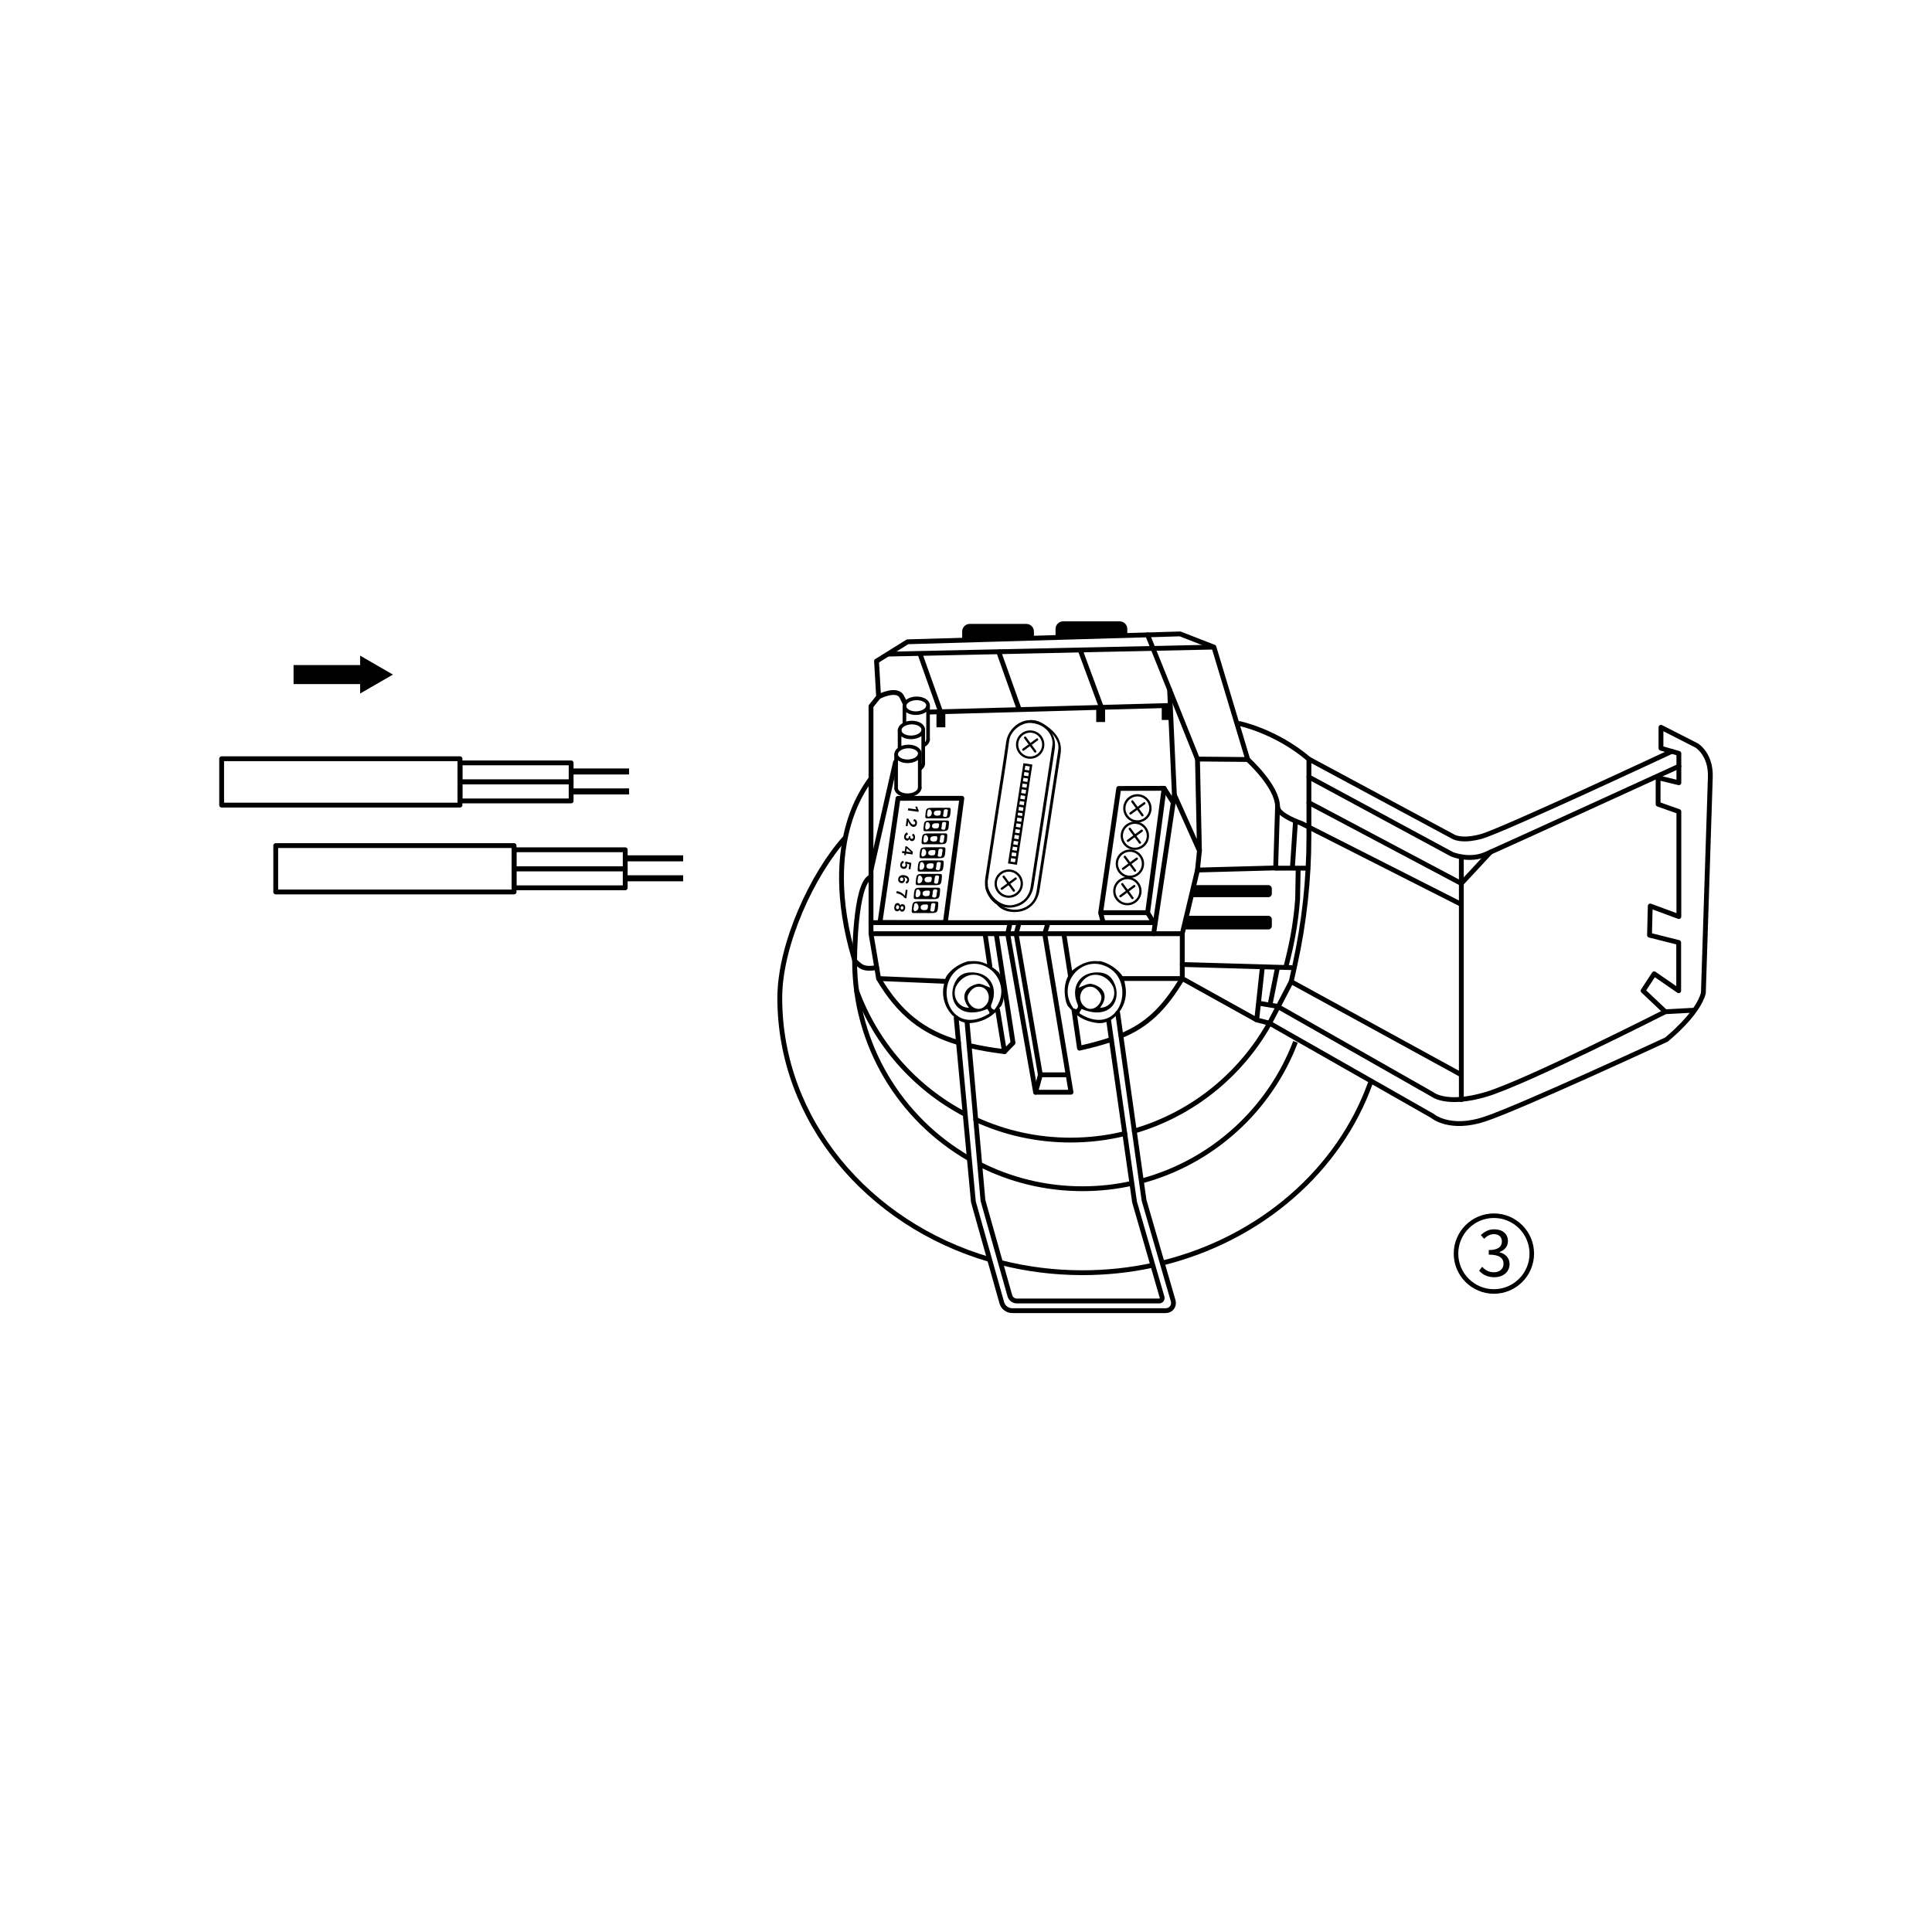 <?xml version="1.0" encoding="utf-8"?>
<!-- Generator: Adobe Illustrator 27.8.1, SVG Export Plug-In . SVG Version: 6.00 Build 0)  -->
<svg version="1.1" xmlns="http://www.w3.org/2000/svg" xmlns:xlink="http://www.w3.org/1999/xlink" x="0px" y="0px"
	 viewBox="0 0 400 400" style="enable-background:new 0 0 400 400;" xml:space="preserve">
<style type="text/css">
	.st0{fill:none;stroke:#000000;stroke-linecap:round;stroke-linejoin:round;stroke-miterlimit:10;}
	.st1{fill:none;stroke:#000000;stroke-width:0.75;stroke-miterlimit:10;}
	.st2{fill:none;stroke:#000000;stroke-miterlimit:10;}
	.st3{fill:none;stroke:#000000;stroke-linecap:round;stroke-miterlimit:10;}
	.st4{fill:none;stroke:#000000;stroke-width:0.75;stroke-linecap:round;stroke-miterlimit:10;}
	.st5{fill:none;stroke:#000000;stroke-width:0.75;stroke-linecap:round;stroke-linejoin:round;stroke-miterlimit:10;}
</style>
<g id="Layer_2">
</g>
<g id="Layer_3">
</g>
<g id="Layer_4">
</g>
<g id="Layer_5">
	<g>
		<path d="M309.295,267.859c-4.585,0-8.315-3.73-8.315-8.315
			c0-4.585,3.731-8.315,8.315-8.315s8.315,3.73,8.315,8.315
			C317.61,264.128,313.88,267.859,309.295,267.859z M309.295,252.169
			c-4.066,0-7.374,3.308-7.374,7.374c0,4.066,3.308,7.374,7.374,7.374
			s7.374-3.308,7.374-7.374C316.669,255.477,313.361,252.169,309.295,252.169z"/>
		<g>
			<g>
				<polygon points="74.565,141.629 74.565,143.584 81.351,139.665 74.565,135.747 
					74.565,137.7 60.779,137.7 60.779,141.629 				"/>
			</g>
		</g>
		<g>
			<rect x="45.889" y="157.086" class="st0" width="49.346" height="9.599"/>
			<rect x="95.235" y="157.947" class="st0" width="23.012" height="3.938"/>
			<rect x="95.235" y="161.885" class="st0" width="23.012" height="3.938"/>
			<rect x="118.247" y="159.101" width="11.998" height="1.246"/>
			<rect x="118.247" y="163.231" width="11.998" height="1.246"/>
		</g>
		<g>
			<rect x="57.087" y="175.071" class="st0" width="49.346" height="9.599"/>
			<rect x="106.434" y="175.933" class="st0" width="23.012" height="3.938"/>
			<rect x="106.434" y="179.871" class="st0" width="23.012" height="3.938"/>
			<rect x="129.446" y="177.086" width="11.998" height="1.246"/>
			<rect x="129.446" y="181.217" width="11.998" height="1.246"/>
		</g>
		<g>
			<path d="M306.238,263.087l0.62-0.805c0.576,0.597,1.322,1.128,2.443,1.128
				c1.162,0,1.986-0.68,1.986-1.754c0-1.137-0.782-1.898-3.053-1.898v-0.946
				c2.026,0,2.715-0.78,2.715-1.781c0-0.931-0.639-1.515-1.653-1.515
				c-0.801,0-1.479,0.402-2.04,0.97l-0.665-0.783
				c0.741-0.685,1.617-1.191,2.749-1.191c1.664,0,2.862,0.884,2.862,2.429
				c0,1.151-0.699,1.889-1.738,2.272v0.061c1.155,0.272,2.076,1.117,2.076,2.432
				c0,1.705-1.406,2.732-3.159,2.732C307.846,264.437,306.882,263.794,306.238,263.087z"
				/>
		</g>
		<g>
			<path class="st2" d="M240.601,261.51c20.391-5.035,36.646-19.182,43.131-37.326"/>
			<path class="st2" d="M207.121,261.384c5.403,1.379,11.103,2.116,16.991,2.116
				c4.992,0,9.848-0.53,14.502-1.531"/>
			<path class="st2" d="M174.982,173.452c-6.696,7.404-13.536,22.043-13.536,33.159
				c0,25.309,18.206,46.758,43.378,54.143"/>
			<path class="st2" d="M236.434,244.488c14.638-3.95,26.456-14.768,31.786-28.784"/>
			<path class="st2" d="M202.846,241.058c6.39,3.233,13.616,5.055,21.267,5.055
				c3.514,0,6.938-0.384,10.233-1.113"/>
			<path class="st2" d="M176.94,198.941c0,17.475,9.503,32.731,23.622,40.882"/>
			<path class="st2" d="M350.68,209.155l-5.903,0.313c0,0-28.889,14.667-37.111,17.111
				c-8.222,2.444-11.111,0-11.111,0l-32.051-18.222"/>
			<path class="st0" d="M199.676,230.629c-10.266-5.411-18.294-14.496-22.334-25.507"/>
			<path class="st0" d="M232.883,234.695c-3.603,0.881-7.369,1.348-11.244,1.348
				c-7.002,0-13.647-1.525-19.622-4.262"/>
			<path class="st0" d="M344.776,209.468l-4.593-4.345l2.296-3.507l5.074,3.507v-9.988
				l-6.037-1.519l0.148-6.037l5.926,2.185v-21.741l-4.296-1.519v-5.481
				l4.296,1.037v-6.074l-3.704-1.074v-4.333l7.403,3.773
				c0,0,2.963,1.778,2.815,6.519l-1.44,44.709
				c-1.111,4.444-7.667,9.667-7.667,9.667s-30.222,14-37.556,16.444
				c-7.333,2.444-10.889-0.667-10.889-0.667l-33.703-19.181
				c-5.978,10.701-16.003,18.834-28.004,22.327"/>
			<path class="st0" d="M270.999,160.875l29.63,16c0,0,3.556,1.481,6.963,0
				c3.407-1.481,40-18.222,40-18.222"/>
			<line class="st0" x1="302.554" y1="177.533" x2="302.554" y2="227.661"/>
			<line class="st0" x1="267.332" y1="203.245" x2="302.554" y2="222.527"/>
			<polyline class="st0" points="270.999,166.181 302.554,182.912 308.563,176.444 			"/>
			<path class="st0" d="M302.554,187.245l-33.111-16.778c0,0-4.94-1.667-4.94-3.444
				c0-4.226-6.172-9.778-6.172-9.778l-7-23.271l-7-2.729l-56.427,1.63l-6.427,4
				l0.427,7.37l-1.573,1.963v44.815"/>
			<path class="st0" d="M256.6,149.803c0,0,7.51,1.517,14.399,7.368l29.778,16
				c0,0,1.63,1.185,5.926,0s39.425-17.61,39.425-17.61"/>
			<path class="st0" d="M198.449,215.869c-7.223-2.138-12.195-5.916-16.544-13.271"/>
			<path class="st0" d="M206.547,209.1l1.415,8.631
				c-2.665-0.335-5.089-0.745-7.311-1.275"/>
			<path class="st0" d="M232.113,214.449c5.297-2.203,8.792-5.453,12.663-11.851"/>
			<path class="st0" d="M222.374,209.319l1.121,7.7c2.49-0.567,4.663-1.143,6.603-1.809"
				/>
			<path d="M200.615,208.638l-0.054,0.128l0.078-0.09
				c-2.009-2.439-0.718-4.474,1.825-4.981c0.807-0.081,1.68,0.491,2.569,0.792
				c-1.415-3.593-5.455-3.481-7.134-0.179
				C197.074,206.419,198.498,208.69,200.615,208.638z M204.428,208.884
				c-5.321,2.277-8.144-1.148-7.012-4.732c0.698-2.017,1.872-2.867,3.911-2.831
				c3.323,0.059,5.2,2.711,4.176,5.947c-0.222,0.702-0.772,1.4,0.35,1.814
				c4.015-4.788-0.969-11.33-6.318-9.09c-6.747,2.825-3.266,15.064,5.187,9.92
				C205.117,209.673,204.539,209.204,204.428,208.884z M207.341,208.208l-0.833,0.935
				c-1.491,1.675-3.48,2.52-5.716,2.698l-0.155-0.022
				c-0.729,0.058-1.934-0.372-2.511-0.82c-0.083-0.065-0.166-0.129-0.248-0.192
				c-2.023-1.571-2.99-4.145-2.507-6.66l0.188-0.979
				c0.11-0.574,0.37-1.109,0.75-1.552c0.009-0.01,0.018-0.021,0.027-0.031
				c1.091-1.268,2.55-2.165,4.169-2.585l0,0l0.542,0.009
				c2.181-0.206,4.07,0.773,5.726,2.286l0.304,0.517
				c1.024,1.739,1.041,3.793,0.525,5.745L207.341,208.208z M203.83,208.374
				c1.733-1.361,0.804-4.481-1.6-4.047c-0.787,0.119-1.671,1.124-1.887,1.945
				C200.135,208.057,202.329,209.767,203.83,208.374z"/>
			<path d="M230.46,204.309c-1.679-3.302-5.719-3.414-7.134,0.179
				c0.889-0.301,1.762-0.873,2.569-0.792c2.543,0.507,3.834,2.542,1.825,4.981
				l0.078,0.09l-0.054-0.128C229.862,208.69,231.286,206.419,230.46,204.309z
				 M223.637,209.913c8.453,5.144,11.934-7.095,5.187-9.92
				c-5.35-2.24-10.334,4.302-6.318,9.09c1.122-0.414,0.572-1.112,0.35-1.814
				c-1.023-3.236,0.853-5.888,4.176-5.947c2.04-0.036,3.214,0.814,3.911,2.831
				c1.132,3.584-1.691,7.008-7.012,4.732
				C223.82,209.204,223.243,209.673,223.637,209.913z M220.758,207.557
				c-0.517-1.951-0.499-4.005,0.525-5.745l0.304-0.517
				c1.656-1.514,3.545-2.492,5.726-2.286l0.542-0.009l0,0
				c1.619,0.42,3.078,1.317,4.169,2.585c0.009,0.01,0.018,0.021,0.027,0.031
				c0.381,0.444,0.64,0.978,0.75,1.552l0.188,0.979
				c0.482,2.516-0.484,5.089-2.507,6.66c-0.082,0.063-0.164,0.127-0.248,0.192
				c-0.577,0.448-1.782,0.878-2.511,0.82l-0.155,0.022
				c-2.235-0.179-4.225-1.024-5.716-2.698l-0.833-0.935L220.758,207.557z
				 M228.017,206.272c-0.217-0.82-1.101-1.826-1.887-1.945
				c-2.405-0.434-3.334,2.686-1.6,4.047
				C226.031,209.767,228.225,208.057,228.017,206.272z"/>
			<polyline class="st0" points="195.559,203.168 181.905,202.597 180.332,193.311 244.776,193.311 
				244.776,202.597 232.38,202.597 			"/>
			<line class="st0" x1="203.943" y1="193.311" x2="204.943" y2="200.012"/>
			<polyline class="st0" points="209.147,191.023 208.629,193.311 214.407,226.134 
				221.74,226.134 216.296,193.311 216.999,191.023 			"/>
			<line class="st0" x1="220.258" y1="193.311" x2="221.587" y2="201.813"/>
			<polyline class="st0" points="207.963,217.73 209.739,215.912 206.258,193.311 			"/>
			<polyline class="st0" points="214.407,226.134 215.4,222.527 210.381,193.311 
				210.999,191.023 			"/>
			<line class="st0" x1="215.4" y1="222.527" x2="220.899" y2="222.527"/>
			<polyline class="st0" points="237.595,131.44 247.925,157.152 258.332,157.245 			"/>
			<polyline class="st0" points="247.925,157.152 248.332,176.134 243.147,164.579 242.152,142.784 
							"/>
			<polyline class="st0" points="264.504,167.023 264.11,179.745 270.332,179.745 			"/>
			<line class="st0" x1="244.776" y1="199.688" x2="267.332" y2="200.336"/>
			<polyline class="st0" points="264.396,179.69 247.925,180.134 248.332,176.134 			"/>
			<line class="st0" x1="247.925" y1="180.134" x2="244.776" y2="193.311"/>
			<line class="st0" x1="243.147" y1="164.579" x2="238.851" y2="193.311"/>
			<path d="M246.568,185.754h16.033c0.395,0,0.716-0.32,0.716-0.716v-1.064
				c0-0.395-0.32-0.716-0.716-0.716h-15.424L246.568,185.754z"/>
			<path d="M244.956,192.431h17.646c0.395,0,0.716-0.32,0.716-0.716v-1.385
				c0-0.395-0.32-0.716-0.716-0.716h-16.942L244.956,192.431z"/>
			<line class="st2" x1="268.22" y1="169.993" x2="267.572" y2="179.745"/>
			<path class="st2" d="M268.776,179.745l-0.117,6.359
				c-0.293,4.012-0.924,7.992-1.885,11.898l-0.575,2.334"/>
			<path class="st0" d="M261.368,200.165l-1.182,10.996l2.664,0.681l4.481-8.597
				l0.794-3.607c1.91-8.681,2.873-17.543,2.873-26.431v-16.036"/>
			<line class="st2" x1="260.559" y1="207.698" x2="264.504" y2="208.357"/>
			<line class="st2" x1="264.504" y1="200.255" x2="262.931" y2="208.094"/>
			<line class="st2" x1="260.187" y1="211.161" x2="244.776" y2="202.597"/>
			<polyline class="st2" points="180.332,193.311 180.332,191.023 239.35,191.023 			"/>
			<path class="st0" d="M180.332,161.134c-0.328,0.86-10.889,12.25-3.481,37.359
				c0.085,0.289,0.21,0.569,0.438,0.766c0.946,0.822,1.503,1.539,4.178,1.077"/>
			<path d="M214.063,132.431h-14.856v-1.685c0-0.869,0.705-1.574,1.574-1.574h11.707
				c0.869,0,1.574,0.705,1.574,1.574V132.431z"/>
			<path d="M233.396,131.903h-14.856v-1.685c0-0.869,0.705-1.574,1.574-1.574H231.822
				c0.869,0,1.574,0.705,1.574,1.574V131.903z"/>
			<line class="st2" x1="251.332" y1="133.974" x2="183.809" y2="135.425"/>
			<line class="st2" x1="228.031" y1="146.448" x2="223.637" y2="134.569"/>
			<line class="st2" x1="211.029" y1="146.913" x2="206.635" y2="134.569"/>
			<line class="st2" x1="194.804" y1="147.542" x2="190.41" y2="135.198"/>
			<rect x="193.887" y="147.542" width="1.833" height="3.037"/>
			<rect x="226.961" y="146.448" width="1.833" height="3.037"/>
			<rect x="240.526" y="146.023" width="1.833" height="3.037"/>
			<path class="st0" d="M176.94,198.941c0,0-0.016-16.214,3.392-17.399"/>
			<path class="st3" d="M231.408,209.756l3.439,24.413l1.458,10.353l0.563,3.994
				l6.029,20.816c0.293,1.013-0.467,2.025-1.521,2.025H209.576
				c-1.008,0-1.893-0.67-2.166-1.641l-5.881-20.9l-3.558-38.058"/>
			<path class="st3" d="M200.227,211.701l3.286,36.844l5.56,19.706
				c0.184,0.653,0.78,1.105,1.459,1.105h29.472c0.409,0,0.703-0.392,0.59-0.784
				l-5.697-19.704l-0.552-3.868l-1.469-10.303l-3.336-23.394"/>
			<line class="st2" x1="192.183" y1="147.428" x2="242.302" y2="146.058"/>
			<path class="st2" d="M181.905,144.245c0,0,3.76-1.963,4.797,0
				c0.279,0.528,0.504,1.01,0.685,1.434"/>
			<line class="st3" x1="180.332" y1="180.134" x2="185.403" y2="157.796"/>
			<path d="M206.175,167.63c0.719-4.664,1.479-9.322,2.139-13.994
				c0.352-2.491,2.426-4.229,4.332-4.489c1.757-0.24,3.339,0.389,4.547,1.799
				c1.056,1.233,1.401,2.661,1.164,4.217c-1.436,9.425-2.881,18.85-4.357,28.269
				c-0.399,2.543-2.201,4.266-4.593,4.469c-1.668,0.142-3.148-0.379-4.264-1.771
				c-1.083-1.35-1.384-2.842-1.124-4.509
				C204.743,176.958,205.456,172.294,206.175,167.63z M206.74,167.857
				c-0.741,4.808-1.483,9.615-2.22,14.423c-0.065,0.426,0.018,0.888,0.02,1.318
				c0.493,2.216,2.916,4.288,5.336,3.749c1.708-0.38,3.177-1.53,3.517-3.778
				c0.762-5.048,1.552-10.091,2.329-15.137c0.704-4.57,1.413-9.138,2.102-13.71
				c0.076-0.504,0.142-0.99,0.023-1.545c-0.414-1.923-2.175-3.386-4.476-3.499
				c-2.048-0.101-4.183,1.772-4.425,3.607
				C208.306,158.156,207.487,163.001,206.74,167.857z"/>
			<path d="M213.163,149.101c1.757-0.24,4.048,1.337,5.255,2.746
				c1.056,1.233,1.401,2.661,1.164,4.217c-1.436,9.425-2.881,18.85-4.357,28.269
				c-0.399,2.543-2.201,4.266-4.593,4.469c-1.668,0.142-3.254-0.244-4.37-1.636
				c-0.854-0.485-2.528-2.554-2.269-4.221l0.503,0.658
				c-0.065,0.426,0.382,0.786,0.384,1.216c0.493,2.216,3.803,3.968,6.223,3.429
				c1.708-0.38,3.177-1.53,3.517-3.778c0.762-5.048,1.552-10.091,2.329-15.137
				c0.704-4.57,1.413-9.138,2.102-13.71c0.076-0.504,0.142-0.99,0.023-1.545
				c-0.414-1.923-2.968-4.286-5.269-4.399L213.163,149.101z"/>
			<path d="M210.384,153.712c0.247-1.6,1.749-2.702,3.35-2.455
				c1.6,0.247,2.702,1.749,2.455,3.349c-0.247,1.6-1.749,2.702-3.349,2.455
				C211.238,156.815,210.137,155.312,210.384,153.712z M215.726,154.535
				c0.207-1.345-0.719-2.609-2.064-2.816c-1.346-0.207-2.609,0.719-2.816,2.064
				s0.719,2.609,2.065,2.816C214.256,156.807,215.519,155.881,215.726,154.535z"/>
			<path d="M211.621,155.174c0.009-0.059,0.041-0.115,0.093-0.153l2.867-2.102
				c0.104-0.076,0.25-0.054,0.327,0.05c0.076,0.104,0.054,0.25-0.05,0.327
				l-2.867,2.102c-0.104,0.076-0.25,0.054-0.327-0.05
				C211.626,155.296,211.612,155.234,211.621,155.174z"/>
			<path d="M212.004,152.69c0.009-0.059,0.041-0.115,0.093-0.153
				c0.104-0.076,0.25-0.054,0.327,0.05l2.101,2.867
				c0.076,0.104,0.054,0.25-0.05,0.327c-0.104,0.076-0.25,0.054-0.327-0.05
				l-2.101-2.867C212.009,152.812,211.995,152.749,212.004,152.69z"/>
			<path d="M205.949,182.498c0.247-1.6,1.749-2.702,3.35-2.455
				c1.6,0.247,2.702,1.749,2.455,3.349c-0.247,1.601-1.749,2.702-3.349,2.455
				C206.803,185.602,205.702,184.099,205.949,182.498z M211.291,183.321
				c0.207-1.345-0.719-2.609-2.064-2.816c-1.346-0.207-2.609,0.719-2.816,2.064
				c-0.207,1.346,0.719,2.609,2.064,2.816
				C209.82,185.593,211.084,184.667,211.291,183.321z"/>
			<path d="M207.186,183.961c0.009-0.059,0.041-0.115,0.093-0.153l2.867-2.102
				c0.104-0.076,0.25-0.054,0.327,0.05s0.054,0.25-0.05,0.327l-2.867,2.102
				c-0.104,0.076-0.25,0.054-0.327-0.05
				C207.191,184.083,207.177,184.02,207.186,183.961z"/>
			<path d="M207.569,181.477c0.009-0.059,0.041-0.115,0.093-0.153
				c0.104-0.076,0.25-0.054,0.327,0.05l2.102,2.867
				c0.076,0.104,0.054,0.25-0.05,0.327c-0.104,0.076-0.25,0.054-0.327-0.05
				l-2.102-2.867C207.574,181.598,207.56,181.536,207.569,181.477z"/>
			<path d="M230.51,184.048c0.247-1.6,1.749-2.702,3.35-2.455
				c1.6,0.247,2.702,1.749,2.455,3.349c-0.247,1.601-1.749,2.702-3.349,2.455
				C231.364,187.151,230.263,185.649,230.51,184.048z M235.852,184.871
				c0.207-1.345-0.719-2.609-2.064-2.816c-1.346-0.207-2.609,0.719-2.816,2.064
				c-0.207,1.346,0.719,2.609,2.064,2.816
				C234.381,187.143,235.645,186.217,235.852,184.871z"/>
			<path d="M231.747,185.511c0.009-0.059,0.041-0.115,0.093-0.153l2.867-2.102
				c0.104-0.076,0.25-0.054,0.327,0.05s0.054,0.25-0.05,0.327l-2.867,2.102
				c-0.104,0.076-0.25,0.054-0.327-0.05
				C231.752,185.632,231.738,185.57,231.747,185.511z"/>
			<path d="M232.13,183.026c0.009-0.059,0.041-0.115,0.093-0.153
				c0.104-0.076,0.25-0.054,0.327,0.05l2.102,2.867
				c0.076,0.104,0.054,0.25-0.05,0.327c-0.104,0.076-0.25,0.054-0.327-0.05
				l-2.102-2.867C232.135,183.148,232.121,183.085,232.13,183.026z"/>
			<path d="M231.034,178.378c0.247-1.6,1.749-2.702,3.35-2.455
				c1.6,0.247,2.702,1.749,2.455,3.349c-0.247,1.601-1.749,2.702-3.349,2.455
				C231.889,181.482,230.788,179.979,231.034,178.378z M236.377,179.202
				c0.207-1.345-0.719-2.609-2.064-2.816c-1.346-0.207-2.609,0.719-2.816,2.064
				c-0.207,1.346,0.719,2.609,2.064,2.816
				C234.906,181.473,236.17,180.547,236.377,179.202z"/>
			<path d="M232.272,179.841c0.009-0.059,0.041-0.115,0.093-0.153l2.867-2.102
				c0.104-0.076,0.25-0.054,0.327,0.05c0.076,0.104,0.054,0.25-0.05,0.327
				l-2.867,2.102c-0.104,0.076-0.25,0.054-0.327-0.05
				C232.276,179.963,232.263,179.9,232.272,179.841z"/>
			<path d="M232.655,177.357c0.009-0.059,0.041-0.115,0.093-0.153
				c0.104-0.076,0.25-0.054,0.327,0.05l2.102,2.867
				c0.076,0.104,0.054,0.25-0.05,0.327c-0.104,0.076-0.25,0.054-0.327-0.05
				l-2.102-2.867C232.659,177.478,232.646,177.416,232.655,177.357z"/>
			<path d="M232.056,172.586c0.247-1.6,1.749-2.702,3.35-2.455
				c1.6,0.247,2.702,1.749,2.455,3.349c-0.247,1.601-1.749,2.702-3.349,2.455
				C232.911,175.689,231.81,174.187,232.056,172.586z M237.399,173.409
				c0.207-1.345-0.719-2.609-2.064-2.816c-1.346-0.207-2.609,0.719-2.816,2.064
				c-0.207,1.346,0.719,2.609,2.064,2.816
				C235.928,175.681,237.192,174.755,237.399,173.409z"/>
			<path d="M233.294,174.048c0.009-0.059,0.041-0.115,0.093-0.153l2.867-2.102
				c0.104-0.076,0.25-0.054,0.327,0.05c0.076,0.104,0.054,0.25-0.05,0.327
				l-2.867,2.102c-0.104,0.076-0.25,0.054-0.327-0.05
				C233.299,174.17,233.285,174.108,233.294,174.048z"/>
			<path d="M233.677,171.564c0.009-0.059,0.041-0.115,0.093-0.153
				c0.104-0.076,0.25-0.054,0.327,0.05l2.102,2.867
				c0.076,0.104,0.054,0.25-0.05,0.327c-0.104,0.076-0.25,0.054-0.327-0.05
				l-2.102-2.867C233.681,171.686,233.668,171.623,233.677,171.564z"/>
			<path d="M232.581,166.916c0.247-1.6,1.749-2.702,3.35-2.455
				c1.6,0.247,2.702,1.749,2.455,3.349c-0.247,1.601-1.749,2.702-3.349,2.455
				C233.436,170.019,232.334,168.517,232.581,166.916z M237.924,167.739
				c0.207-1.345-0.719-2.609-2.064-2.816c-1.346-0.207-2.609,0.719-2.816,2.064
				c-0.207,1.346,0.719,2.609,2.064,2.816
				C236.453,170.011,237.716,169.085,237.924,167.739z"/>
			<path d="M233.819,168.379c0.009-0.059,0.041-0.115,0.093-0.153l2.867-2.102
				c0.104-0.076,0.25-0.054,0.327,0.05c0.076,0.104,0.054,0.25-0.05,0.327
				l-2.867,2.102c-0.104,0.076-0.25,0.054-0.327-0.05
				C233.823,168.501,233.81,168.438,233.819,168.379z"/>
			<path d="M234.202,165.895c0.009-0.059,0.041-0.115,0.093-0.153
				c0.104-0.076,0.25-0.054,0.327,0.05l2.102,2.867
				c0.076,0.104,0.054,0.25-0.05,0.327c-0.104,0.076-0.25,0.054-0.327-0.05
				l-2.102-2.867C234.206,166.016,234.192,165.954,234.202,165.895z"/>
			<path d="M208.694,178.769l3.198-20.759l1.848,0.285l-3.198,20.759L208.694,178.769z
				 M212.283,158.544l-3.056,19.835l0.924,0.142l3.056-19.835L212.283,158.544z"/>
			
				<rect x="212.354" y="158.938" transform="matrix(0.152 -0.988 0.988 0.152 22.439 345.44)" width="0.468" height="1.403"/>
			
				<rect x="212.17" y="160.128" transform="matrix(0.152 -0.988 0.988 0.152 21.107 346.268)" width="0.468" height="1.403"/>
			
				<rect x="211.987" y="161.32" transform="matrix(0.152 -0.988 0.988 0.152 19.773 347.097)" width="0.468" height="1.403"/>
			
				<rect x="211.803" y="162.511" transform="matrix(0.152 -0.988 0.988 0.152 18.442 347.925)" width="0.468" height="1.403"/>
			
				<rect x="211.612" y="163.749" transform="matrix(0.152 -0.988 0.988 0.152 17.056 348.786)" width="0.468" height="1.403"/>
			
				<rect x="211.429" y="164.94" transform="matrix(0.152 -0.988 0.988 0.152 15.724 349.614)" width="0.468" height="1.403"/>
			
				<rect x="211.245" y="166.132" transform="matrix(0.152 -0.988 0.988 0.152 14.39 350.443)" width="0.468" height="1.403"/>
			
				<rect x="211.062" y="167.322" transform="matrix(0.152 -0.988 0.988 0.152 13.058 351.271)" width="0.468" height="1.403"/>
			
				<rect x="210.9" y="168.373" transform="matrix(0.152 -0.988 0.988 0.152 11.883 352.001)" width="0.468" height="1.403"/>
			
				<rect x="210.717" y="169.563" transform="matrix(0.152 -0.988 0.988 0.152 10.551 352.829)" width="0.468" height="1.403"/>
			
				<rect x="210.533" y="170.755" transform="matrix(0.152 -0.988 0.988 0.152 9.217 353.658)" width="0.468" height="1.403"/>
			
				<rect x="210.35" y="171.945" transform="matrix(0.152 -0.988 0.988 0.152 7.885 354.486)" width="0.468" height="1.403"/>
			
				<rect x="210.159" y="173.184" transform="matrix(0.152 -0.988 0.988 0.152 6.499 355.347)" width="0.468" height="1.403"/>
			
				<rect x="209.976" y="174.374" transform="matrix(0.152 -0.988 0.988 0.152 5.168 356.175)" width="0.468" height="1.403"/>
			
				<rect x="209.792" y="175.566" transform="matrix(0.152 -0.988 0.988 0.152 3.833 357.004)" width="0.468" height="1.403"/>
			
				<rect x="209.609" y="176.756" transform="matrix(0.152 -0.988 0.988 0.152 2.502 357.832)" width="0.468" height="1.403"/>
			<polygon class="st0" points="237.6,188.96 227.878,188.96 231.619,163.24 241.018,163.212 
							"/>
			<polygon class="st0" points="195.72,191.023 182.182,191.008 185.922,165.288 199.138,165.275 
							"/>
			<line class="st0" x1="242.907" y1="166.181" x2="241.018" y2="163.212"/>
			<line class="st2" x1="228.406" y1="191.023" x2="227.878" y2="188.96"/>
			<line class="st0" x1="237.6" y1="188.96" x2="238.851" y2="191.023"/>
			<g>
				<path d="M194.065,169.435c-0.694,0-1.387-0.01-2.083,0.006
					c-0.37,0.009-0.431-0.16-0.405-0.483c0.136-1.708,0.129-1.708,1.932-1.71
					c0.967-0.001,1.934,0.005,2.903-0.008c0.364-0.005,0.432,0.157,0.41,0.48
					c-0.116,1.713-0.108,1.712-1.924,1.716c-0.278,0-0.556,0-0.834,0.001
					C194.065,169.436,194.065,169.435,194.065,169.435z M193.862,168.885
					c0.802-0.02,0.83-0.078,0.92-0.62c0.099-0.603-0.356-0.445-0.68-0.449
					c-0.579-0.007-0.887,0.299-0.719,0.788
					C193.449,168.796,193.815,168.86,193.862,168.885z M192.031,168.024
					c-0.055,0.386-0.12,0.576-0.094,0.742c0.021,0.136,0.145,0.349,0.232,0.341
					c0.187-0.018,0.44-0.112,0.557-0.252c0.35-0.419,0.209-1.074-0.256-1.278
					c-0.079-0.035-0.313,0.051-0.355,0.128
					C192.029,167.863,192.025,168.053,192.031,168.024z M195.339,168.288
					c0.063,0.289-0.379,0.773,0.253,0.843c0.417,0.046,0.501-0.06,0.58-0.876
					c0.026-0.268,0.277-0.673-0.262-0.708
					C195.27,167.507,195.428,167.975,195.339,168.288z"/>
				<path d="M193.699,172.093c-0.699,0-1.396-0.012-2.096,0.005
					c-0.372,0.009-0.434-0.162-0.407-0.489c0.139-1.73,0.131-1.73,1.946-1.731
					c0.973-0.001,1.946,0.007,2.921-0.006c0.366-0.005,0.435,0.159,0.412,0.486
					c-0.118,1.735-0.11,1.734-1.938,1.736c-0.28,0-0.559,0-0.839,0
					C193.699,172.094,193.699,172.093,193.699,172.093z M193.495,171.536
					c0.807-0.02,0.836-0.078,0.926-0.627c0.1-0.61-0.357-0.451-0.684-0.455
					c-0.582-0.008-0.893,0.302-0.724,0.797
					C193.079,171.446,193.448,171.511,193.495,171.536z M191.653,170.663
					c-0.056,0.391-0.121,0.583-0.096,0.751c0.021,0.138,0.146,0.353,0.233,0.345
					c0.188-0.018,0.443-0.113,0.561-0.255c0.352-0.424,0.211-1.088-0.256-1.295
					c-0.079-0.035-0.315,0.051-0.357,0.129
					C191.651,170.499,191.647,170.692,191.653,170.663z M194.982,170.932
					c0.063,0.293-0.382,0.782,0.254,0.854c0.419,0.047,0.504-0.061,0.584-0.887
					c0.026-0.272,0.28-0.682-0.263-0.717
					C194.913,170.141,195.072,170.615,194.982,170.932z"/>
				<path d="M193.327,174.795c-0.703-0.001-1.405-0.013-2.109,0.003
					c-0.374,0.008-0.436-0.165-0.41-0.496c0.141-1.752,0.134-1.752,1.959-1.752
					c0.979,0,1.958,0.008,2.94-0.004c0.368-0.005,0.437,0.161,0.415,0.493
					c-0.121,1.757-0.112,1.757-1.951,1.757c-0.281,0-0.563-0-0.844-0.001
					C193.327,174.796,193.327,174.795,193.327,174.795z M193.122,174.231
					c0.812-0.019,0.841-0.078,0.932-0.634c0.102-0.618-0.359-0.457-0.688-0.461
					c-0.586-0.008-0.898,0.305-0.729,0.807
					C192.704,174.139,193.075,174.205,193.122,174.231z M191.27,173.345
					c-0.057,0.396-0.123,0.591-0.097,0.761c0.021,0.139,0.147,0.358,0.234,0.35
					c0.189-0.018,0.445-0.114,0.564-0.258c0.355-0.43,0.214-1.102-0.257-1.312
					c-0.08-0.036-0.317,0.052-0.36,0.131
					C191.268,173.179,191.263,173.374,191.27,173.345z M194.619,173.62
					c0.063,0.296-0.386,0.792,0.255,0.865c0.422,0.048,0.507-0.061,0.588-0.898
					c0.027-0.275,0.282-0.69-0.264-0.726
					C194.55,172.819,194.71,173.299,194.619,173.62z"/>
				<path d="M192.928,177.691c-0.708-0.001-1.414-0.014-2.123,0.002
					c-0.377,0.008-0.439-0.167-0.412-0.503c0.144-1.776,0.136-1.776,1.974-1.774
					c0.986,0.001,1.971,0.01,2.959-0.002c0.371-0.004,0.44,0.164,0.417,0.5
					c-0.123,1.781-0.115,1.781-1.966,1.78c-0.283-0-0.567-0.001-0.85-0.001
					C192.928,177.692,192.928,177.691,192.928,177.691z M192.722,177.119
					c0.817-0.019,0.847-0.079,0.939-0.642c0.103-0.627-0.361-0.463-0.692-0.468
					c-0.59-0.009-0.905,0.309-0.735,0.818
					C192.301,177.026,192.675,177.093,192.722,177.119z M190.858,176.22
					c-0.057,0.402-0.124,0.599-0.098,0.771c0.021,0.141,0.147,0.363,0.235,0.355
					c0.191-0.018,0.449-0.115,0.568-0.261c0.358-0.435,0.216-1.117-0.257-1.33
					c-0.08-0.036-0.319,0.052-0.362,0.132
					C190.857,176.052,190.852,176.25,190.858,176.22z M194.23,176.501
					c0.063,0.301-0.389,0.803,0.256,0.877c0.425,0.049,0.51-0.061,0.593-0.91
					c0.027-0.279,0.285-0.7-0.265-0.736
					C194.161,175.689,194.321,176.176,194.23,176.501z"/>
				<path d="M192.547,180.455c-0.712-0.002-1.423-0.015-2.137,0
					c-0.379,0.008-0.442-0.17-0.414-0.51c0.147-1.799,0.139-1.799,1.988-1.796
					c0.992,0.002,1.984,0.011,2.978,0c0.373-0.004,0.443,0.166,0.419,0.507
					c-0.125,1.804-0.117,1.804-1.98,1.802c-0.285-0-0.57-0.001-0.855-0.002
					C192.547,180.456,192.547,180.455,192.547,180.455z M192.341,179.876
					c0.822-0.019,0.852-0.079,0.946-0.65c0.104-0.635-0.363-0.47-0.696-0.475
					c-0.594-0.01-0.911,0.312-0.74,0.828
					C191.917,179.781,192.293,179.849,192.341,179.876z M190.466,178.963
					c-0.058,0.407-0.125,0.607-0.1,0.781c0.021,0.143,0.148,0.368,0.237,0.36
					c0.192-0.018,0.452-0.116,0.572-0.264c0.36-0.441,0.219-1.131-0.258-1.347
					c-0.081-0.037-0.321,0.052-0.365,0.134
					C190.464,178.793,190.459,178.993,190.466,178.963z M193.859,179.251
					c0.063,0.305-0.392,0.813,0.256,0.889c0.427,0.05,0.514-0.062,0.598-0.921
					c0.028-0.283,0.287-0.709-0.266-0.746
					C193.79,178.428,193.951,178.921,193.859,179.251z"/>
				<path d="M192.16,183.265c-0.717-0.002-1.432-0.016-2.151-0.001
					c-0.382,0.008-0.444-0.173-0.416-0.517c0.149-1.823,0.142-1.822,2.003-1.818
					c0.998,0.002,1.996,0.013,2.997,0.003c0.376-0.004,0.446,0.169,0.421,0.514
					c-0.128,1.828-0.119,1.827-1.994,1.824c-0.287-0.001-0.574-0.002-0.861-0.003
					C192.16,183.266,192.16,183.266,192.16,183.265z M191.953,182.678
					c0.828-0.018,0.858-0.08,0.952-0.658c0.105-0.643-0.365-0.476-0.7-0.482
					c-0.597-0.01-0.917,0.316-0.746,0.838
					C191.527,182.582,191.905,182.651,191.953,182.678z M190.067,181.752
					c-0.059,0.412-0.127,0.614-0.101,0.791c0.021,0.145,0.148,0.373,0.238,0.364
					c0.193-0.018,0.455-0.117,0.576-0.267c0.363-0.446,0.221-1.146-0.258-1.365
					c-0.081-0.037-0.324,0.053-0.367,0.135
					C190.065,181.58,190.06,181.783,190.067,181.752z M193.481,182.046
					c0.063,0.309-0.395,0.823,0.257,0.901c0.43,0.051,0.517-0.062,0.602-0.933
					c0.028-0.286,0.289-0.718-0.267-0.756
					C193.413,181.212,193.574,181.712,193.481,182.046z"/>
				<path d="M191.762,186.151c-0.722-0.003-1.442-0.018-2.165-0.003
					c-0.384,0.008-0.447-0.175-0.418-0.524c0.152-1.847,0.144-1.847,2.018-1.841
					c1.005,0.003,2.009,0.015,3.017,0.005c0.378-0.004,0.448,0.171,0.424,0.521
					c-0.13,1.852-0.122,1.852-2.009,1.847c-0.289-0.001-0.578-0.002-0.866-0.003
					C191.762,186.152,191.762,186.152,191.762,186.151z M191.555,185.556
					c0.833-0.018,0.863-0.08,0.959-0.666c0.107-0.651-0.367-0.483-0.704-0.489
					c-0.601-0.011-0.923,0.319-0.751,0.849
					C191.126,185.458,191.506,185.529,191.555,185.556z M189.657,184.616
					c-0.06,0.418-0.128,0.623-0.103,0.802c0.021,0.147,0.149,0.378,0.239,0.37
					c0.194-0.018,0.458-0.119,0.58-0.27c0.366-0.452,0.224-1.161-0.258-1.384
					c-0.082-0.038-0.326,0.053-0.37,0.137
					C189.656,184.442,189.65,184.648,189.657,184.616z M193.093,184.917
					c0.064,0.313-0.399,0.834,0.258,0.913c0.433,0.052,0.521-0.063,0.607-0.945
					c0.028-0.29,0.292-0.727-0.268-0.766
					C193.025,184.072,193.187,184.579,193.093,184.917z"/>
				<path d="M191.365,189.037c-0.726-0.003-1.451-0.019-2.179-0.005
					c-0.387,0.008-0.45-0.178-0.421-0.532c0.155-1.872,0.147-1.871,2.033-1.864
					c1.011,0.004,2.022,0.016,3.036,0.007c0.38-0.003,0.451,0.174,0.426,0.528
					c-0.133,1.877-0.124,1.877-2.024,1.87c-0.291-0.001-0.581-0.003-0.872-0.004
					C191.365,189.038,191.365,189.037,191.365,189.037z M191.156,188.434
					c0.839-0.017,0.869-0.081,0.966-0.674c0.108-0.66-0.369-0.489-0.708-0.496
					c-0.605-0.011-0.929,0.323-0.757,0.86
					C190.725,188.334,191.107,188.406,191.156,188.434z M189.247,187.48
					c-0.061,0.423-0.13,0.631-0.104,0.813c0.021,0.149,0.15,0.383,0.24,0.375
					c0.196-0.018,0.461-0.12,0.584-0.273c0.369-0.458,0.226-1.176-0.259-1.403
					c-0.082-0.038-0.328,0.054-0.372,0.138
					C189.246,187.303,189.241,187.511,189.247,187.48z M192.705,187.787
					c0.064,0.317-0.402,0.845,0.259,0.926c0.435,0.053,0.524-0.063,0.612-0.957
					c0.029-0.294,0.294-0.737-0.27-0.777
					C192.638,186.93,192.8,187.444,192.705,187.787z"/>
			</g>
			<g>
				<path d="M188.039,167.34l1.378,0.192c0.051,0.007,0.103,0.015,0.156,0.023
					c0.054,0.009,0.109,0.018,0.166,0.028c-0.058-0.084-0.105-0.176-0.144-0.275
					c-0.037-0.099-0.06-0.199-0.065-0.298l0.391-0.006
					c-0.003,0.051,0.004,0.11,0.021,0.176c0.016,0.066,0.038,0.134,0.065,0.204
					c0.027,0.07,0.057,0.134,0.09,0.194c0.033,0.059,0.069,0.106,0.106,0.141
					l-0.051,0.369l-2.176-0.303L188.039,167.34z"/>
				<path d="M187.746,169.443l0.31,0.043c0.104,0.216,0.202,0.4,0.291,0.553
					s0.175,0.278,0.257,0.375c0.082,0.098,0.161,0.172,0.24,0.222
					c0.078,0.05,0.159,0.081,0.242,0.093c0.101,0.014,0.189-0.005,0.262-0.058
					c0.073-0.053,0.118-0.135,0.134-0.247c0.017-0.123-0.011-0.225-0.085-0.306
					c-0.073-0.081-0.187-0.135-0.34-0.163l0.203-0.372
					c0.148,0.032,0.269,0.089,0.364,0.173c0.095,0.084,0.162,0.19,0.201,0.317
					c0.039,0.128,0.048,0.271,0.026,0.429c-0.018,0.132-0.053,0.244-0.104,0.337
					c-0.051,0.093-0.113,0.167-0.188,0.224c-0.074,0.057-0.155,0.096-0.243,0.116
					c-0.088,0.02-0.177,0.024-0.267,0.011c-0.14-0.02-0.269-0.073-0.384-0.159
					c-0.116-0.087-0.225-0.21-0.329-0.37c-0.103-0.16-0.207-0.359-0.313-0.598
					l-0.003-0c-0.003,0.033-0.006,0.074-0.01,0.121s-0.01,0.097-0.015,0.148
					c-0.006,0.051-0.012,0.095-0.017,0.132l-0.084,0.6l-0.366-0.051
					L187.746,169.443z"/>
				<path d="M187.196,173.152c0.03-0.218,0.102-0.396,0.214-0.536
					c0.113-0.141,0.259-0.227,0.438-0.26l0.128,0.454
					c-0.081,0.004-0.151,0.02-0.207,0.049c-0.056,0.028-0.102,0.071-0.137,0.127
					c-0.035,0.057-0.058,0.126-0.07,0.21c-0.01,0.075-0.006,0.14,0.015,0.196
					c0.021,0.055,0.052,0.101,0.095,0.135c0.044,0.036,0.097,0.058,0.161,0.066
					c0.064,0.009,0.118,0.003,0.164-0.017c0.045-0.021,0.08-0.054,0.106-0.101
					c0.026-0.047,0.044-0.109,0.055-0.185c0.004-0.029,0.007-0.056,0.009-0.081
					c0.003-0.025,0.004-0.054,0.003-0.085l0.334,0.046
					c-0.005,0.017-0.009,0.035-0.013,0.053s-0.007,0.038-0.01,0.058
					c-0.017,0.123-0.004,0.215,0.038,0.276c0.042,0.06,0.118,0.098,0.228,0.114
					c0.09,0.013,0.163-0.005,0.221-0.051c0.057-0.047,0.092-0.12,0.106-0.219
					c0.015-0.106,0.001-0.193-0.042-0.261c-0.043-0.069-0.116-0.122-0.218-0.162
					l0.208-0.385c0.106,0.042,0.194,0.106,0.263,0.193
					c0.068,0.087,0.116,0.189,0.144,0.308c0.027,0.118,0.031,0.245,0.012,0.382
					c-0.023,0.162-0.067,0.295-0.133,0.396c-0.066,0.102-0.146,0.175-0.242,0.218
					c-0.095,0.044-0.2,0.058-0.315,0.042c-0.09-0.013-0.164-0.037-0.224-0.073
					c-0.059-0.036-0.106-0.079-0.143-0.128c-0.037-0.049-0.063-0.098-0.079-0.148
					c-0.016-0.049-0.023-0.094-0.022-0.134l-0.01-0.001
					c-0.01,0.05-0.027,0.1-0.053,0.15c-0.026,0.05-0.061,0.095-0.104,0.135
					c-0.044,0.04-0.097,0.07-0.159,0.091c-0.063,0.02-0.133,0.025-0.212,0.014
					c-0.132-0.018-0.243-0.069-0.333-0.152c-0.091-0.083-0.154-0.188-0.192-0.314
					C187.182,173.446,187.174,173.305,187.196,173.152z"/>
				<path d="M186.806,176.191l0.511,0.071l0.148-1.061l0.296,0.041
					c0.02,0.014,0.045,0.033,0.075,0.059c0.029,0.025,0.062,0.054,0.1,0.086
					l1.064,0.975l-0.076,0.544l-1.335-0.186l-0.049,0.353l-0.33-0.046l0.049-0.353
					l-0.511-0.071L186.806,176.191z M187.74,175.636l-0.094,0.676l0.719,0.1
					c0.046,0.006,0.095,0.015,0.148,0.024c0.052,0.01,0.104,0.019,0.154,0.029
					l0.001-0.007c-0.045-0.031-0.093-0.067-0.144-0.109
					c-0.051-0.042-0.097-0.081-0.137-0.115l-0.59-0.546
					c-0.01-0.008-0.019-0.016-0.029-0.026
					C187.76,175.653,187.75,175.644,187.74,175.636z"/>
				<path d="M186.387,178.956c0.027-0.191,0.088-0.347,0.186-0.467
					c0.097-0.12,0.233-0.21,0.407-0.271l0.148,0.438
					c-0.101,0.015-0.185,0.049-0.253,0.103s-0.11,0.14-0.127,0.258
					c-0.011,0.081-0.007,0.153,0.014,0.213c0.02,0.061,0.056,0.112,0.106,0.151
					c0.05,0.039,0.116,0.065,0.194,0.076c0.079,0.011,0.148,0.006,0.206-0.017
					c0.058-0.022,0.105-0.059,0.14-0.11c0.035-0.052,0.059-0.119,0.07-0.202
					c0.008-0.057,0.01-0.111,0.006-0.162s-0.015-0.098-0.032-0.14
					c-0.018-0.043-0.043-0.082-0.076-0.118l0.115-0.347l1.188,0.303l-0.183,1.316
					l-0.366-0.051l0.136-0.973l-0.522-0.14l-0.042-0.016l-0.001,0.007
					c0.046,0.053,0.078,0.122,0.095,0.206c0.018,0.085,0.019,0.178,0.005,0.282
					c-0.02,0.142-0.065,0.261-0.137,0.354s-0.162,0.16-0.272,0.201
					c-0.11,0.041-0.231,0.052-0.363,0.033c-0.125-0.017-0.233-0.053-0.322-0.109
					c-0.09-0.055-0.161-0.125-0.213-0.21c-0.052-0.085-0.087-0.178-0.105-0.282
					C186.372,179.179,186.371,179.07,186.387,178.956z"/>
				<path d="M188.209,182.28c-0.016,0.117-0.046,0.22-0.092,0.31
					c-0.045,0.09-0.107,0.166-0.186,0.228c-0.08,0.062-0.179,0.104-0.299,0.128
					l-0.124-0.407c0.089-0.014,0.163-0.049,0.221-0.102
					c0.057-0.053,0.094-0.133,0.109-0.238c0.01-0.075,0.002-0.144-0.027-0.207
					c-0.028-0.063-0.072-0.12-0.13-0.171c-0.059-0.051-0.133-0.093-0.221-0.128
					c-0.088-0.035-0.187-0.06-0.297-0.075c-0.007-0.001-0.014-0.002-0.022-0.003
					c-0.008-0.001-0.019-0.003-0.034-0.005l-0.015,0.008
					c0.074,0.035,0.132,0.086,0.174,0.154c0.042,0.068,0.07,0.141,0.084,0.22
					c0.014,0.079,0.016,0.156,0.005,0.231c-0.019,0.138-0.063,0.257-0.132,0.356
					c-0.069,0.099-0.158,0.172-0.267,0.218c-0.11,0.046-0.235,0.06-0.375,0.04
					c-0.145-0.02-0.267-0.07-0.367-0.15s-0.171-0.183-0.213-0.309
					c-0.042-0.126-0.051-0.27-0.028-0.433c0.026-0.185,0.092-0.338,0.199-0.461
					c0.106-0.123,0.247-0.21,0.422-0.26c0.175-0.051,0.379-0.06,0.612-0.028
					c0.253,0.035,0.457,0.105,0.615,0.21c0.157,0.105,0.267,0.233,0.331,0.386
					C188.214,181.943,188.233,182.106,188.209,182.28z M187.033,182.086
					c0.01-0.073,0.004-0.139-0.018-0.197s-0.056-0.109-0.103-0.149
					c-0.047-0.04-0.105-0.065-0.173-0.075s-0.131-0.001-0.189,0.026
					c-0.058,0.027-0.106,0.066-0.144,0.118c-0.039,0.052-0.063,0.111-0.072,0.18
					c-0.016,0.117,0.002,0.212,0.054,0.285c0.053,0.074,0.135,0.118,0.247,0.134
					c0.07,0.01,0.134,0.004,0.191-0.017c0.056-0.022,0.103-0.058,0.137-0.109
					C186.999,182.23,187.022,182.165,187.033,182.086z"/>
				<path d="M187.9,184.258l-0.24,1.725l-0.346-0.048
					c-0.158-0.208-0.325-0.379-0.504-0.514c-0.178-0.134-0.369-0.24-0.571-0.317
					c-0.202-0.076-0.42-0.131-0.653-0.163l0.063-0.451
					c0.242,0.034,0.47,0.096,0.685,0.188c0.214,0.092,0.415,0.215,0.6,0.369
					c0.186,0.155,0.359,0.343,0.518,0.565l-0.131,0.076l0.206-1.481
					L187.9,184.258z"/>
				<path d="M187.399,188.048c-0.022,0.156-0.064,0.288-0.128,0.397
					c-0.063,0.109-0.143,0.189-0.238,0.239c-0.096,0.05-0.205,0.067-0.328,0.05
					c-0.115-0.016-0.209-0.057-0.285-0.126c-0.076-0.068-0.128-0.157-0.158-0.269
					l-0.003-0c-0.064,0.121-0.145,0.212-0.243,0.272
					c-0.098,0.06-0.214,0.081-0.349,0.062c-0.128-0.018-0.232-0.068-0.315-0.15
					c-0.082-0.082-0.141-0.19-0.175-0.324s-0.039-0.288-0.014-0.464
					c0.024-0.174,0.071-0.32,0.14-0.439c0.069-0.119,0.155-0.207,0.257-0.263
					c0.102-0.057,0.217-0.076,0.344-0.058c0.132,0.018,0.238,0.071,0.317,0.155
					c0.079,0.085,0.132,0.196,0.161,0.332l0.003,0
					c0.057-0.1,0.131-0.172,0.223-0.218c0.093-0.045,0.196-0.06,0.311-0.044
					c0.123,0.017,0.224,0.063,0.302,0.138c0.078,0.075,0.133,0.173,0.164,0.297
					S187.42,187.896,187.399,188.048z M185.516,187.789
					c-0.012,0.084-0.01,0.157,0.006,0.219c0.016,0.063,0.046,0.113,0.09,0.152
					c0.044,0.039,0.099,0.063,0.165,0.072c0.066,0.009,0.125,0.001,0.178-0.024
					c0.053-0.025,0.097-0.066,0.13-0.123c0.033-0.056,0.056-0.126,0.068-0.207
					s0.008-0.154-0.008-0.22c-0.017-0.065-0.047-0.118-0.091-0.157
					c-0.044-0.04-0.098-0.064-0.164-0.073c-0.066-0.009-0.125-0-0.178,0.026
					c-0.053,0.026-0.096,0.068-0.128,0.125
					C185.549,187.635,185.528,187.705,185.516,187.789z M187.049,188.002
					c0.014-0.103,0.001-0.188-0.041-0.256c-0.042-0.068-0.108-0.108-0.199-0.12
					c-0.09-0.013-0.165,0.008-0.224,0.061c-0.059,0.054-0.095,0.132-0.11,0.235
					c-0.014,0.101-0,0.186,0.042,0.253c0.043,0.067,0.109,0.107,0.199,0.12
					c0.09,0.013,0.165-0.007,0.224-0.059
					C186.998,188.183,187.034,188.106,187.049,188.002z"/>
			</g>
			<g>
				<line class="st1" x1="190.425" y1="156.064" x2="190.425" y2="163.253"/>
				<g>
					
						<ellipse transform="matrix(0.999 -0.041 0.041 0.999 -6.203 7.784)" class="st1" cx="187.977" cy="156.164" rx="2.45" ry="1.532"/>
					<path class="st1" d="M185.529,163.215c0.034,0.846,1.159,1.486,2.511,1.431
						c1.352-0.055,2.42-0.785,2.386-1.631"/>
					<polyline class="st1" points="185.529,156.064 185.529,158.149 185.529,163.357 					"/>
				</g>
			</g>
			<g>
				<g>
					
						<ellipse transform="matrix(0.999 -0.041 0.041 0.999 -5.796 7.846)" class="st1" cx="189.698" cy="146.2" rx="2.45" ry="1.532"/>
					<path class="st1" d="M191.168,154.341c0.612-0.303,0.999-0.775,0.978-1.29"/>
					<polyline class="st1" points="192.146,146.1 192.146,147.429 192.146,153.288 					"/>
				</g>
				<line class="st1" x1="187.25" y1="146.1" x2="187.25" y2="149.961"/>
			</g>
			<g>
				<g>
					
						<ellipse transform="matrix(0.999 -0.041 0.041 0.999 -6.001 7.809)" class="st1" cx="188.695" cy="151.21" rx="2.45" ry="1.532"/>
					<path class="st1" d="M190.425,159.202c0.459-0.298,0.735-0.704,0.718-1.142"/>
					<polyline class="st1" points="191.143,151.11 191.143,154.353 191.143,158.298 					"/>
				</g>
				<line class="st1" x1="186.247" y1="151.11" x2="186.247" y2="155.123"/>
			</g>
		</g>
	</g>
</g>
</svg>
